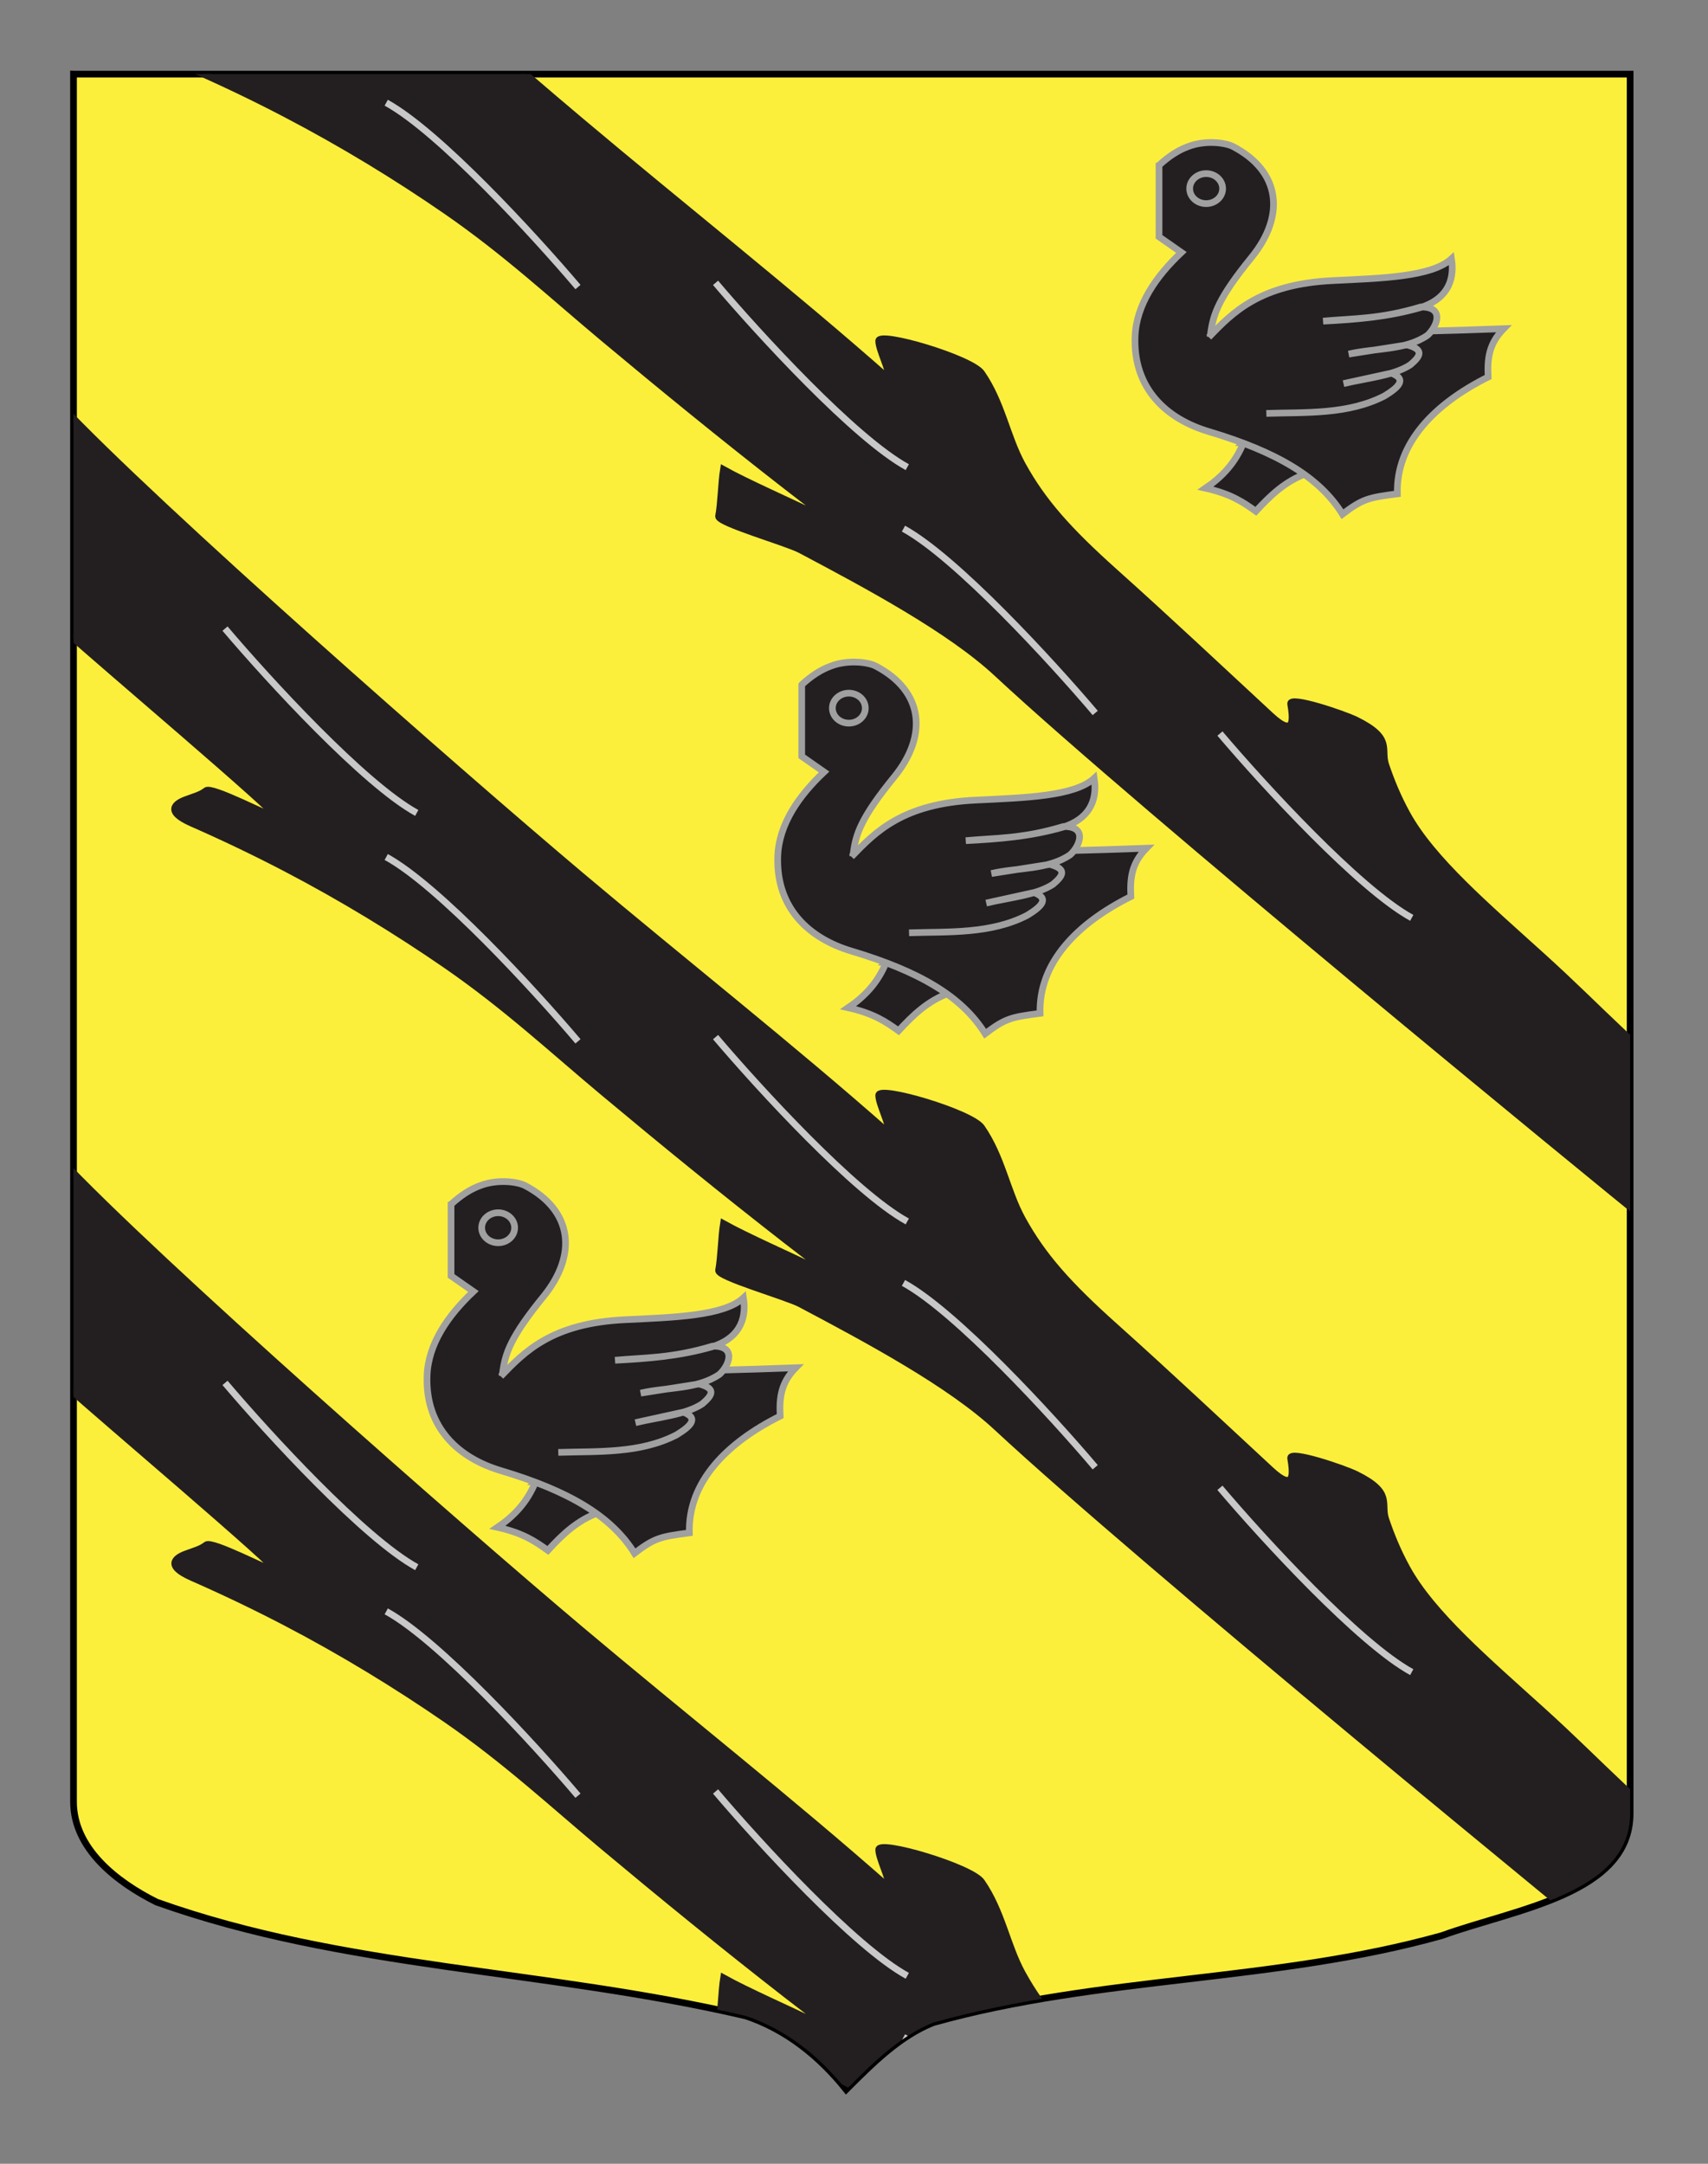 <?xml version="1.0" encoding="UTF-8"?>
<svg id="Layer_1" xmlns="http://www.w3.org/2000/svg" width="255.12" height="323.15" xmlns:xlink="http://www.w3.org/1999/xlink" version="1.1" viewBox="0 0 255.12 323.15">
  <rect x="0" y="0" width="255.12" height="323.15" fill="#808080" stroke="none"/>
  <!-- Generator: Adobe Illustrator 29.4.0, SVG Export Plug-In . SVG Version: 2.1.0 Build 152)  -->
  <defs>
    <clipPath id="clippath">
      <path d="M10.99,11.07h232.5v259.75c0,12.04-17.1,14.25-28.1,18.25-25,7-51,6-76,13-5,2-9,6-13,10-4-5-9-9-15-11-30-7-60-7-88-17-6-3-12.41-8-12.41-15,0-23.54,0-121.62,0-258Z" fill="none"/>
    </clipPath>
    <clipPath id="clippath-1">
      <path d="M10.99,11.07h232.5v259.75c0,12.04-17.1,14.25-28.1,18.25-25,7-51,6-76,13-5,2-9,6-13,10-4-5-9-9-15-11-30-7-60-7-88-17-6-3-12.41-8-12.41-15,0-23.54,0-121.62,0-258Z" fill="none"/>
    </clipPath>
    <clipPath id="clippath-2">
      <path d="M10.99,11.07h232.5v259.75c0,12.04-17.1,14.25-28.1,18.25-25,7-51,6-76,13-5,2-9,6-13,10-4-5-9-9-15-11-30-7-60-7-88-17-6-3-12.41-8-12.41-15,0-23.54,0-121.62,0-258Z" fill="none"/>
    </clipPath>
  </defs>
  <g id="Calque_2">
    <path d="M10.99,11.07h232.5v259.75c0,12.04-17.1,14.25-28.1,18.25-25,7-51,6-76,13-5,2-9,6-13,10-4-5-9-9-15-11-30-7-60-7-88-17-6-3-12.41-8-12.41-15,0-23.54,0-121.63,0-258Z" fill="#fcef3c" stroke="#000"/>
    <g>
      <g clip-path="url(#clippath)">
        <g id="Tronc">
          <path id="path9079" d="M247.1,408.53l8.51-17.98c-11.17-8.22-16.05-14.11-25.23-22.41-8.23-7.45-16.44-14.43-20.21-21.27-1.4-2.54-2.38-4.96-3.18-7.32-.81-2.41,1.14-3.96-4.41-6.7-1.94-.95-10-3.66-9.8-2.42.33,2.05.79,5.23-2.96,1.77-7.71-7.13-15.27-14.26-23.25-21.4-6.94-6.21-10.81-10.52-13.88-16.11-2.31-4.22-3.02-9.23-6.07-13.64-1.54-2.22-15.35-6.3-15.37-4.82-.02,1.26,1.67,4.48,1.57,5.7-14.55-12.86-30.93-25.77-46.18-38.62-18.38-15.5-63.29-54.94-77.7-70.26l-10.55,22.31s9.38,9.53,12.28,12.31c2.35,2.26,31.61,27.02,30.62,27.06-.66.03-9.65-4.72-10.5-4-.74.63-1.98.94-3.07,1.36-1.49.56-3.12,1.72.94,3.51,4.72,2.07,9.4,4.31,13.95,6.68,8.59,4.48,16.67,9.43,24.06,14.52,8.97,6.2,15.85,12.63,23.43,18.96,8.83,7.38,17.87,14.76,27.32,22.11,1.74,1.35,3.52,2.7,5.25,4.05,1.08.84.75.89-.8.13-3.65-1.8-10.29-4.71-13.79-6.66-.31,1.87-.37,5.13-.73,6.98-.19,1,10.1,3.91,12.22,5.03,10.3,5.45,22.38,11.95,29.37,18.45,21.64,20.12,88.15,74.54,98.18,82.66Z" fill="#231f20" stroke="#231f20"/>
          <g>
            <path d="M33.61,206.53c6.51,7.68,20.77,23.21,28.64,27.53" fill="#231f20" stroke="#c8c8c8"/>
            <path d="M106.88,267.55c6.51,7.67,20.76,23.21,28.64,27.53" fill="#231f20" stroke="#c8c8c8"/>
            <path d="M182.22,334.86c6.51,7.67,20.77,23.21,28.65,27.53" fill="#231f20" stroke="#c8c8c8"/>
            <path d="M163.59,331.78c-6.51-7.68-20.77-23.21-28.64-27.53" fill="#231f20" stroke="#c8c8c8"/>
            <path d="M86.33,268.18c-6.51-7.68-20.77-23.21-28.64-27.53" fill="#231f20" stroke="#c8c8c8"/>
          </g>
        </g>
      </g>
      <g clip-path="url(#clippath-1)">
        <g id="Tronc1" data-name="Tronc">
          <path id="path90791" data-name="path9079" d="M247.1,295.88l8.51-17.98c-11.17-8.22-16.05-14.11-25.23-22.41-8.23-7.45-16.44-14.43-20.21-21.27-1.4-2.54-2.38-4.96-3.18-7.32-.81-2.41,1.14-3.96-4.41-6.7-1.94-.95-10-3.66-9.8-2.42.33,2.05.79,5.23-2.96,1.76-7.71-7.13-15.27-14.26-23.25-21.4-6.94-6.21-10.81-10.52-13.88-16.11-2.31-4.22-3.02-9.23-6.07-13.64-1.54-2.22-15.35-6.29-15.37-4.82-.02,1.26,1.67,4.48,1.57,5.7-14.55-12.86-30.93-25.77-46.18-38.62-18.38-15.5-63.29-54.94-77.7-70.26L-1.63,82.71s9.38,9.53,12.28,12.31c2.35,2.26,31.61,27.02,30.62,27.06-.66.03-9.65-4.72-10.5-4-.74.63-1.98.94-3.07,1.36-1.49.56-3.12,1.72.94,3.51,4.72,2.07,9.4,4.31,13.95,6.68,8.59,4.48,16.67,9.43,24.06,14.52,8.97,6.2,15.85,12.63,23.43,18.96,8.83,7.38,17.87,14.76,27.32,22.11,1.74,1.35,3.52,2.7,5.25,4.05,1.08.84.75.89-.8.13-3.65-1.8-10.29-4.71-13.79-6.66-.31,1.87-.37,5.13-.73,6.98-.19,1,10.1,3.91,12.22,5.03,10.3,5.45,22.38,11.95,29.37,18.45,21.64,20.12,88.15,74.54,98.18,82.67Z" fill="#231f20" stroke="#231f20"/>
          <g>
            <path d="M33.61,93.88c6.51,7.68,20.77,23.21,28.64,27.53" fill="#231f20" stroke="#c8c8c8"/>
            <path d="M106.88,154.89c6.51,7.67,20.76,23.21,28.64,27.53" fill="#231f20" stroke="#c8c8c8"/>
            <path d="M182.22,222.2c6.51,7.68,20.77,23.21,28.65,27.53" fill="#231f20" stroke="#c8c8c8"/>
            <path d="M163.59,219.13c-6.51-7.68-20.77-23.21-28.64-27.53" fill="#231f20" stroke="#c8c8c8"/>
            <path d="M86.33,155.52c-6.51-7.68-20.77-23.21-28.64-27.53" fill="#231f20" stroke="#c8c8c8"/>
          </g>
        </g>
      </g>
      <g clip-path="url(#clippath-2)">
        <g id="Tronc2" data-name="Tronc">
          <path id="path90792" data-name="path9079" d="M247.1,183.21l8.51-17.98c-11.17-8.22-16.05-14.1-25.23-22.4-8.23-7.45-16.44-14.43-20.21-21.27-1.4-2.54-2.38-4.96-3.18-7.32-.81-2.41,1.14-3.96-4.41-6.7-1.94-.95-10-3.66-9.8-2.42.33,2.05.79,5.22-2.96,1.76-7.71-7.13-15.27-14.26-23.25-21.4-6.94-6.21-10.81-10.52-13.88-16.11-2.31-4.22-3.02-9.23-6.07-13.64-1.54-2.22-15.35-6.29-15.37-4.82-.02,1.26,1.67,4.47,1.57,5.7-14.55-12.86-30.93-25.77-46.18-38.62C68.24,2.51,23.33-36.93,8.92-52.25L-1.63-29.94s9.38,9.53,12.28,12.31c2.35,2.26,31.61,27.02,30.62,27.06-.66.03-9.65-4.72-10.5-4-.74.63-1.98.94-3.07,1.36-1.49.56-3.12,1.72.94,3.51,4.72,2.07,9.4,4.31,13.95,6.69,8.59,4.48,16.67,9.42,24.06,14.52,8.97,6.2,15.85,12.63,23.43,18.96,8.83,7.38,17.87,14.76,27.32,22.11,1.74,1.35,3.52,2.7,5.25,4.06,1.08.84.75.89-.8.13-3.65-1.8-10.29-4.71-13.79-6.66-.31,1.87-.37,5.13-.73,6.98-.19,1,10.1,3.91,12.22,5.03,10.3,5.45,22.38,11.95,29.37,18.45,21.64,20.12,88.15,74.53,98.18,82.65Z" fill="#231f20" stroke="#231f20"/>
          <g>
            <path d="M33.61-18.77c6.51,7.68,20.77,23.21,28.64,27.53" fill="#231f20" stroke="#c8c8c8"/>
            <path d="M106.88,42.24c6.51,7.67,20.76,23.21,28.64,27.53" fill="#231f20" stroke="#c8c8c8"/>
            <path d="M182.22,109.55c6.51,7.68,20.77,23.21,28.65,27.53" fill="#231f20" stroke="#c8c8c8"/>
            <path d="M163.59,106.48c-6.51-7.68-20.77-23.21-28.64-27.53" fill="#231f20" stroke="#c8c8c8"/>
            <path d="M86.33,42.87c-6.51-7.68-20.77-23.21-28.64-27.53" fill="#231f20" stroke="#c8c8c8"/>
          </g>
        </g>
      </g>
    </g>
  </g>
  <g id="Merlette">
    <path d="M80.03,221.2c-1.3,3.26-3.37,5.3-5.72,6.9,3.86.86,5.69,2.14,7.52,3.45,2.14-2.33,4.39-4.5,7.59-5.65v-4.6h-9.48l.1-.1Z" fill="#231f20" stroke="#a0a0a0"/>
    <path d="M67.39,179.84c1.44-1.31,2.85-2.24,4.35-2.78,2.49-.96,5.48-.61,6.68,0,7.16,3.74,7.8,10.35,2.81,16.51-5.02,6.16-5.76,8.56-6.15,11.4,13.81,0,27.93-.1,43.77-.7-2.18,2.24-2.46,4.38-2.32,7.22-7.94,3.96-13.77,9.8-13.56,17.44-4.32.57-5.16.74-8.2,3.04-3.44-5.56-9.87-9.32-19.95-12.33-6.22-1.85-11.31-6.32-11.03-14.18.17-4.79,3.16-9.04,6.92-12.58l-3.34-2.33v-10.7Z" fill="#231f20" stroke="#a0a0a0"/>
    <ellipse cx="74.41" cy="183.36" rx="2.46" ry="2.24" fill="#231f20" stroke="#a0a0a0"/>
    <path d="M74.8,205.55c3.55-3.67,7.62-7.95,18.61-8.46,7.24-.35,14.69-.54,17.64-3.26.56,3.61-1.02,6.13-4.6,7.28-4.88,1.41-9.59,1.79-14.58,2.04,4.53-.42,8.4-.26,14.58-2.11,3.62-.06,2.49,2.87,1.02,4.21-3.34,2.3-7.83,1.88-11.77,2.81l8.71-1.37c2.84.73,1.75,1.88.49,2.97-2.46,1.63-6.53,1.98-9.98,2.81l7.13-1.57c2.53.93.88,2.24-.99,3.39-5.48,2.84-11.84,2.43-17.67,2.62" fill="#231f20" stroke="#a0a0a0"/>
  </g>
  <g id="Merlette1" data-name="Merlette">
    <path d="M132.41,143.6c-1.3,3.26-3.37,5.3-5.72,6.9,3.86.86,5.69,2.14,7.52,3.45,2.15-2.33,4.39-4.5,7.59-5.65v-4.6h-9.48l.1-.1Z" fill="#231f20" stroke="#a0a0a0"/>
    <path d="M119.76,102.25c1.44-1.31,2.85-2.24,4.36-2.78,2.49-.96,5.48-.61,6.68,0,7.16,3.74,7.8,10.35,2.81,16.51-5.02,6.16-5.76,8.56-6.15,11.4,13.81,0,27.93-.1,43.77-.7-2.18,2.24-2.46,4.37-2.32,7.22-7.94,3.96-13.77,9.81-13.56,17.44-4.32.57-5.16.74-8.2,3.04-3.44-5.56-9.87-9.32-19.95-12.33-6.22-1.85-11.31-6.32-11.03-14.18.18-4.79,3.16-9.04,6.92-12.58l-3.34-2.33v-10.69Z" fill="#231f20" stroke="#a0a0a0"/>
    <ellipse cx="126.79" cy="105.76" rx="2.46" ry="2.24" fill="#231f20" stroke="#a0a0a0"/>
    <path d="M127.18,127.95c3.55-3.67,7.62-7.95,18.62-8.46,7.24-.35,14.69-.54,17.64-3.26.56,3.61-1.02,6.13-4.6,7.28-4.88,1.41-9.59,1.79-14.58,2.04,4.53-.42,8.4-.25,14.58-2.11,3.62-.07,2.49,2.87,1.02,4.21-3.34,2.3-7.83,1.88-11.77,2.81l8.71-1.37c2.84.74,1.76,1.88.49,2.97-2.46,1.63-6.53,1.98-9.98,2.81l7.13-1.57c2.53.93.88,2.24-.99,3.39-5.48,2.84-11.84,2.43-17.67,2.62" fill="#231f20" stroke="#a0a0a0"/>
  </g>
  <g id="Merlette2" data-name="Merlette">
    <path d="M185.78,66.01c-1.3,3.26-3.37,5.3-5.72,6.9,3.86.86,5.69,2.14,7.52,3.45,2.15-2.33,4.39-4.5,7.59-5.65v-4.6h-9.48l.1-.1Z" fill="#231f20" stroke="#a0a0a0"/>
    <path d="M173.14,24.66c1.44-1.31,2.85-2.24,4.35-2.78,2.49-.96,5.48-.61,6.68,0,7.16,3.74,7.8,10.35,2.81,16.51-5.02,6.16-5.76,8.56-6.15,11.4,13.81,0,27.93-.1,43.77-.7-2.18,2.24-2.46,4.37-2.32,7.22-7.94,3.96-13.77,9.81-13.56,17.44-4.32.57-5.16.74-8.2,3.04-3.44-5.56-9.87-9.32-19.95-12.33-6.22-1.85-11.31-6.32-11.03-14.18.18-4.79,3.16-9.04,6.92-12.58l-3.34-2.33v-10.7Z" fill="#231f20" stroke="#a0a0a0"/>
    <ellipse cx="180.16" cy="28.17" rx="2.46" ry="2.24" fill="#231f20" stroke="#a0a0a0"/>
    <path d="M180.55,50.36c3.55-3.67,7.62-7.95,18.62-8.46,7.24-.35,14.69-.54,17.64-3.26.56,3.61-1.02,6.13-4.6,7.28-4.88,1.41-9.59,1.79-14.58,2.04,4.53-.42,8.4-.26,14.58-2.11,3.62-.06,2.49,2.87,1.02,4.22-3.34,2.3-7.83,1.88-11.77,2.81l8.71-1.37c2.84.74,1.76,1.88.49,2.97-2.46,1.63-6.53,1.98-9.98,2.81l7.13-1.56c2.53.93.88,2.24-.99,3.39-5.48,2.84-11.84,2.43-17.67,2.62" fill="#231f20" stroke="#a0a0a0"/>
  </g>
</svg>